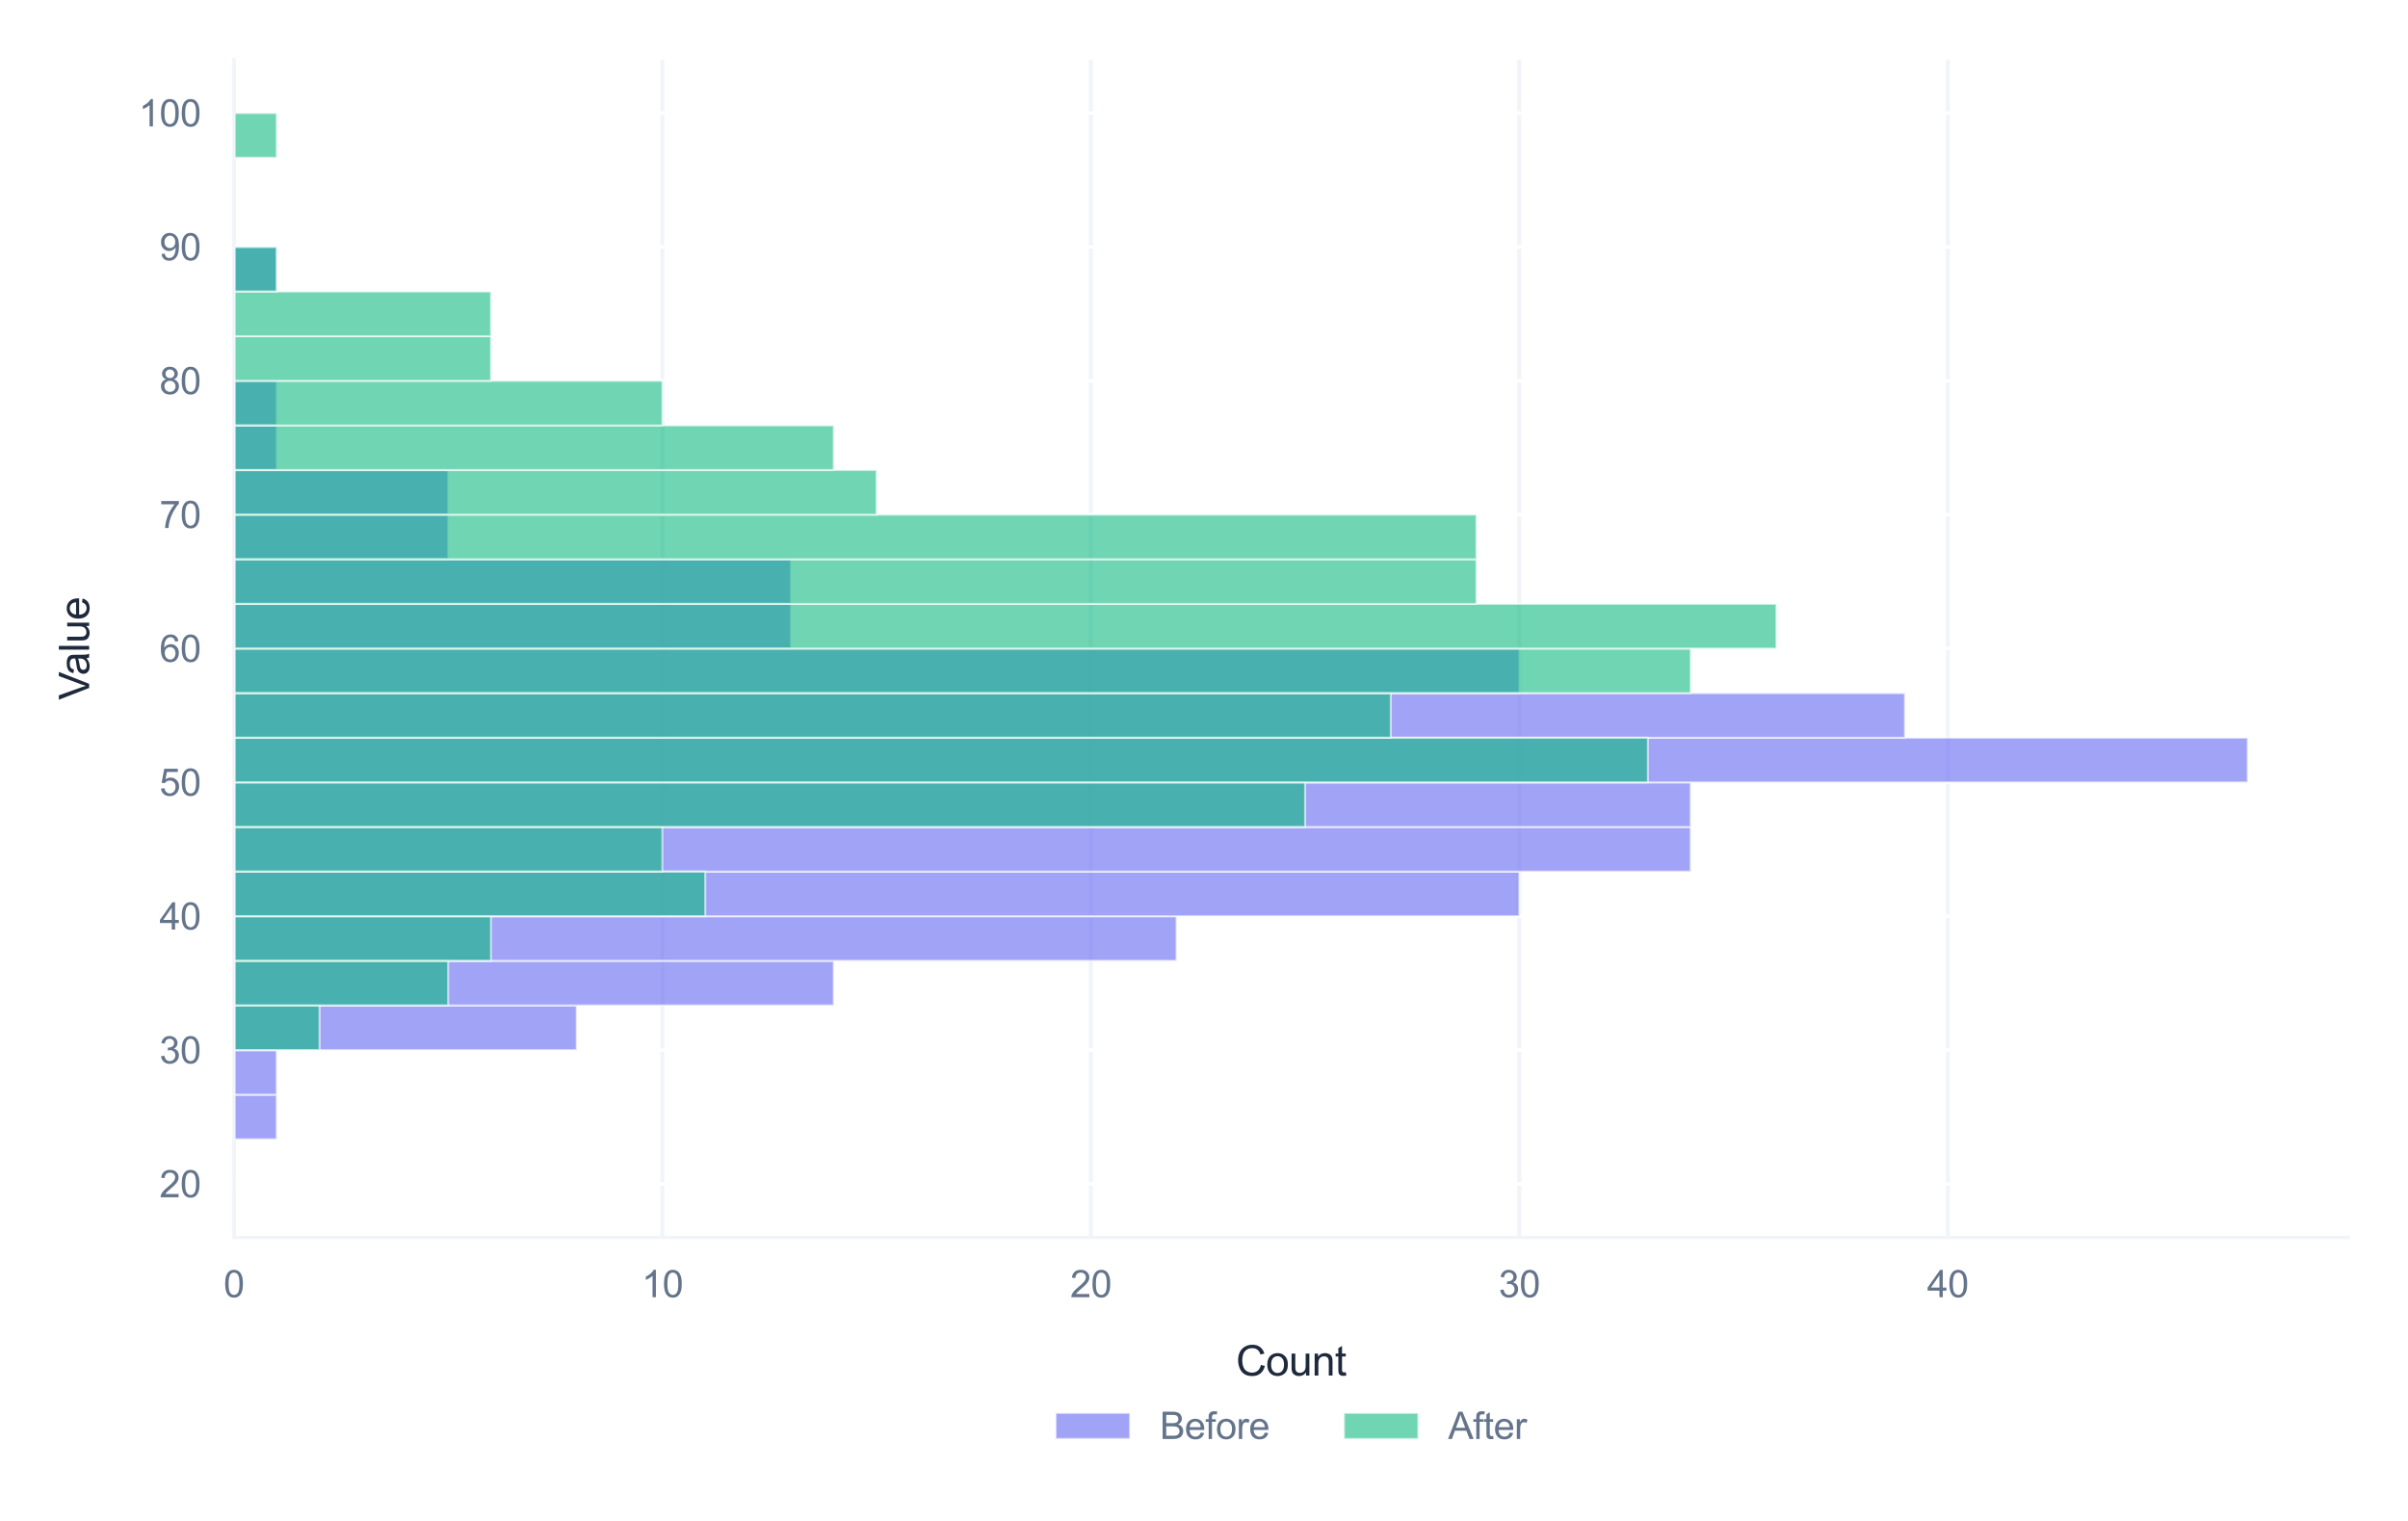 <?xml version="1.0" encoding="utf-8" standalone="no"?>
<!DOCTYPE svg PUBLIC "-//W3C//DTD SVG 1.1//EN"
  "http://www.w3.org/Graphics/SVG/1.1/DTD/svg11.dtd">
<svg xmlns:xlink="http://www.w3.org/1999/xlink" viewBox="0 0 582.25 367.702" xmlns="http://www.w3.org/2000/svg" version="1.1">
 <defs>
  <style type="text/css">*{stroke-linejoin: round; stroke-linecap: butt}</style>
 </defs>
 <g id="figure_1">
  <g id="patch_1">
   <path d="M 0 367.702 
L 582.25 367.702 
L 582.25 0 
L 0 0 
z
" style="fill: #ffffff"/>
  </g>
  <g id="axes_1">
   <g id="patch_2">
    <path d="M 56.56 299.196 
L 567.85 299.196 
L 567.85 14.4 
L 56.56 14.4 
z
" style="fill: #ffffff"/>
   </g>
   <g id="matplotlib.axis_1">
    <g id="xtick_1">
     <g id="line2d_1">
      <path d="M 56.56 299.196 
L 56.56 14.4 
" clip-path="url(#p70942f371a)" style="fill: none; stroke: #f1f5f9; stroke-linecap: round"/>
     </g>
     <g id="text_1">
      <!-- 0 -->
      <g style="fill: #64748b" transform="translate(54.057 313.638) scale(0.09 -0.09)">
       <defs>
        <path id="ArialMT-30" d="M 266 2259 
Q 266 3072 433 3567 
Q 600 4063 929 4331 
Q 1259 4600 1759 4600 
Q 2128 4600 2406 4451 
Q 2684 4303 2865 4023 
Q 3047 3744 3150 3342 
Q 3253 2941 3253 2259 
Q 3253 1453 3087 958 
Q 2922 463 2592 192 
Q 2263 -78 1759 -78 
Q 1097 -78 719 397 
Q 266 969 266 2259 
z
M 844 2259 
Q 844 1131 1108 757 
Q 1372 384 1759 384 
Q 2147 384 2411 759 
Q 2675 1134 2675 2259 
Q 2675 3391 2411 3762 
Q 2147 4134 1753 4134 
Q 1366 4134 1134 3806 
Q 844 3388 844 2259 
z
" transform="scale(0.016)"/>
       </defs>
       <use xlink:href="#ArialMT-30"/>
      </g>
     </g>
    </g>
    <g id="xtick_2">
     <g id="line2d_2">
      <path d="M 160.165 299.196 
L 160.165 14.4 
" clip-path="url(#p70942f371a)" style="fill: none; stroke: #f1f5f9; stroke-linecap: round"/>
     </g>
     <g id="text_2">
      <!-- 10 -->
      <g style="fill: #64748b" transform="translate(155.16 313.638) scale(0.09 -0.09)">
       <defs>
        <path id="ArialMT-31" d="M 2384 0 
L 1822 0 
L 1822 3584 
Q 1619 3391 1289 3197 
Q 959 3003 697 2906 
L 697 3450 
Q 1169 3672 1522 3987 
Q 1875 4303 2022 4600 
L 2384 4600 
L 2384 0 
z
" transform="scale(0.016)"/>
       </defs>
       <use xlink:href="#ArialMT-31"/>
       <use xlink:href="#ArialMT-30" transform="translate(55.615 0)"/>
      </g>
     </g>
    </g>
    <g id="xtick_3">
     <g id="line2d_3">
      <path d="M 263.77 299.196 
L 263.77 14.4 
" clip-path="url(#p70942f371a)" style="fill: none; stroke: #f1f5f9; stroke-linecap: round"/>
     </g>
     <g id="text_3">
      <!-- 20 -->
      <g style="fill: #64748b" transform="translate(258.765 313.638) scale(0.09 -0.09)">
       <defs>
        <path id="ArialMT-32" d="M 3222 541 
L 3222 0 
L 194 0 
Q 188 203 259 391 
Q 375 700 629 1000 
Q 884 1300 1366 1694 
Q 2113 2306 2375 2664 
Q 2638 3022 2638 3341 
Q 2638 3675 2398 3904 
Q 2159 4134 1775 4134 
Q 1369 4134 1125 3890 
Q 881 3647 878 3216 
L 300 3275 
Q 359 3922 746 4261 
Q 1134 4600 1788 4600 
Q 2447 4600 2831 4234 
Q 3216 3869 3216 3328 
Q 3216 3053 3103 2787 
Q 2991 2522 2730 2228 
Q 2469 1934 1863 1422 
Q 1356 997 1212 845 
Q 1069 694 975 541 
L 3222 541 
z
" transform="scale(0.016)"/>
       </defs>
       <use xlink:href="#ArialMT-32"/>
       <use xlink:href="#ArialMT-30" transform="translate(55.615 0)"/>
      </g>
     </g>
    </g>
    <g id="xtick_4">
     <g id="line2d_4">
      <path d="M 367.374 299.196 
L 367.374 14.4 
" clip-path="url(#p70942f371a)" style="fill: none; stroke: #f1f5f9; stroke-linecap: round"/>
     </g>
     <g id="text_4">
      <!-- 30 -->
      <g style="fill: #64748b" transform="translate(362.37 313.638) scale(0.09 -0.09)">
       <defs>
        <path id="ArialMT-33" d="M 269 1209 
L 831 1284 
Q 928 806 1161 595 
Q 1394 384 1728 384 
Q 2125 384 2398 659 
Q 2672 934 2672 1341 
Q 2672 1728 2419 1979 
Q 2166 2231 1775 2231 
Q 1616 2231 1378 2169 
L 1441 2663 
Q 1497 2656 1531 2656 
Q 1891 2656 2178 2843 
Q 2466 3031 2466 3422 
Q 2466 3731 2256 3934 
Q 2047 4138 1716 4138 
Q 1388 4138 1169 3931 
Q 950 3725 888 3313 
L 325 3413 
Q 428 3978 793 4289 
Q 1159 4600 1703 4600 
Q 2078 4600 2393 4439 
Q 2709 4278 2876 4000 
Q 3044 3722 3044 3409 
Q 3044 3113 2884 2869 
Q 2725 2625 2413 2481 
Q 2819 2388 3044 2092 
Q 3269 1797 3269 1353 
Q 3269 753 2831 336 
Q 2394 -81 1725 -81 
Q 1122 -81 723 278 
Q 325 638 269 1209 
z
" transform="scale(0.016)"/>
       </defs>
       <use xlink:href="#ArialMT-33"/>
       <use xlink:href="#ArialMT-30" transform="translate(55.615 0)"/>
      </g>
     </g>
    </g>
    <g id="xtick_5">
     <g id="line2d_5">
      <path d="M 470.979 299.196 
L 470.979 14.4 
" clip-path="url(#p70942f371a)" style="fill: none; stroke: #f1f5f9; stroke-linecap: round"/>
     </g>
     <g id="text_5">
      <!-- 40 -->
      <g style="fill: #64748b" transform="translate(465.974 313.638) scale(0.09 -0.09)">
       <defs>
        <path id="ArialMT-34" d="M 2069 0 
L 2069 1097 
L 81 1097 
L 81 1613 
L 2172 4581 
L 2631 4581 
L 2631 1613 
L 3250 1613 
L 3250 1097 
L 2631 1097 
L 2631 0 
L 2069 0 
z
M 2069 1613 
L 2069 3678 
L 634 1613 
L 2069 1613 
z
" transform="scale(0.016)"/>
       </defs>
       <use xlink:href="#ArialMT-34"/>
       <use xlink:href="#ArialMT-30" transform="translate(55.615 0)"/>
      </g>
     </g>
    </g>
    <g id="text_6">
     <!-- Count -->
     <g style="fill: #1e293b" transform="translate(298.863 332.585) scale(0.1 -0.1)">
      <defs>
       <path id="ArialMT-43" d="M 3763 1606 
L 4369 1453 
Q 4178 706 3683 314 
Q 3188 -78 2472 -78 
Q 1731 -78 1267 223 
Q 803 525 561 1097 
Q 319 1669 319 2325 
Q 319 3041 592 3573 
Q 866 4106 1370 4382 
Q 1875 4659 2481 4659 
Q 3169 4659 3637 4309 
Q 4106 3959 4291 3325 
L 3694 3184 
Q 3534 3684 3231 3912 
Q 2928 4141 2469 4141 
Q 1941 4141 1586 3887 
Q 1231 3634 1087 3207 
Q 944 2781 944 2328 
Q 944 1744 1114 1308 
Q 1284 872 1643 656 
Q 2003 441 2422 441 
Q 2931 441 3284 734 
Q 3638 1028 3763 1606 
z
" transform="scale(0.016)"/>
       <path id="ArialMT-6f" d="M 213 1659 
Q 213 2581 725 3025 
Q 1153 3394 1769 3394 
Q 2453 3394 2887 2945 
Q 3322 2497 3322 1706 
Q 3322 1066 3130 698 
Q 2938 331 2570 128 
Q 2203 -75 1769 -75 
Q 1072 -75 642 372 
Q 213 819 213 1659 
z
M 791 1659 
Q 791 1022 1069 705 
Q 1347 388 1769 388 
Q 2188 388 2466 706 
Q 2744 1025 2744 1678 
Q 2744 2294 2464 2611 
Q 2184 2928 1769 2928 
Q 1347 2928 1069 2612 
Q 791 2297 791 1659 
z
" transform="scale(0.016)"/>
       <path id="ArialMT-75" d="M 2597 0 
L 2597 488 
Q 2209 -75 1544 -75 
Q 1250 -75 995 37 
Q 741 150 617 320 
Q 494 491 444 738 
Q 409 903 409 1263 
L 409 3319 
L 972 3319 
L 972 1478 
Q 972 1038 1006 884 
Q 1059 663 1231 536 
Q 1403 409 1656 409 
Q 1909 409 2131 539 
Q 2353 669 2445 892 
Q 2538 1116 2538 1541 
L 2538 3319 
L 3100 3319 
L 3100 0 
L 2597 0 
z
" transform="scale(0.016)"/>
       <path id="ArialMT-6e" d="M 422 0 
L 422 3319 
L 928 3319 
L 928 2847 
Q 1294 3394 1984 3394 
Q 2284 3394 2536 3286 
Q 2788 3178 2913 3003 
Q 3038 2828 3088 2588 
Q 3119 2431 3119 2041 
L 3119 0 
L 2556 0 
L 2556 2019 
Q 2556 2363 2490 2533 
Q 2425 2703 2258 2804 
Q 2091 2906 1866 2906 
Q 1506 2906 1245 2678 
Q 984 2450 984 1813 
L 984 0 
L 422 0 
z
" transform="scale(0.016)"/>
       <path id="ArialMT-74" d="M 1650 503 
L 1731 6 
Q 1494 -44 1306 -44 
Q 1000 -44 831 53 
Q 663 150 594 308 
Q 525 466 525 972 
L 525 2881 
L 113 2881 
L 113 3319 
L 525 3319 
L 525 4141 
L 1084 4478 
L 1084 3319 
L 1650 3319 
L 1650 2881 
L 1084 2881 
L 1084 941 
Q 1084 700 1114 631 
Q 1144 563 1211 522 
Q 1278 481 1403 481 
Q 1497 481 1650 503 
z
" transform="scale(0.016)"/>
      </defs>
      <use xlink:href="#ArialMT-43"/>
      <use xlink:href="#ArialMT-6f" transform="translate(72.217 0)"/>
      <use xlink:href="#ArialMT-75" transform="translate(127.832 0)"/>
      <use xlink:href="#ArialMT-6e" transform="translate(183.447 0)"/>
      <use xlink:href="#ArialMT-74" transform="translate(239.062 0)"/>
     </g>
    </g>
   </g>
   <g id="matplotlib.axis_2">
    <g id="ytick_1">
     <g id="line2d_6">
      <path d="M 56.56 286.251 
L 567.85 286.251 
" clip-path="url(#p70942f371a)" style="fill: none; stroke: #ffffff; stroke-width: 0.8; stroke-linecap: round"/>
     </g>
     <g id="text_7">
      <!-- 20 -->
      <g style="fill: #64748b" transform="translate(38.55 289.472) scale(0.09 -0.09)">
       <use xlink:href="#ArialMT-32"/>
       <use xlink:href="#ArialMT-30" transform="translate(55.615 0)"/>
      </g>
     </g>
    </g>
    <g id="ytick_2">
     <g id="line2d_7">
      <path d="M 56.56 253.888 
L 567.85 253.888 
" clip-path="url(#p70942f371a)" style="fill: none; stroke: #ffffff; stroke-width: 0.8; stroke-linecap: round"/>
     </g>
     <g id="text_8">
      <!-- 30 -->
      <g style="fill: #64748b" transform="translate(38.55 257.109) scale(0.09 -0.09)">
       <use xlink:href="#ArialMT-33"/>
       <use xlink:href="#ArialMT-30" transform="translate(55.615 0)"/>
      </g>
     </g>
    </g>
    <g id="ytick_3">
     <g id="line2d_8">
      <path d="M 56.56 221.524 
L 567.85 221.524 
" clip-path="url(#p70942f371a)" style="fill: none; stroke: #ffffff; stroke-width: 0.8; stroke-linecap: round"/>
     </g>
     <g id="text_9">
      <!-- 40 -->
      <g style="fill: #64748b" transform="translate(38.55 224.745) scale(0.09 -0.09)">
       <use xlink:href="#ArialMT-34"/>
       <use xlink:href="#ArialMT-30" transform="translate(55.615 0)"/>
      </g>
     </g>
    </g>
    <g id="ytick_4">
     <g id="line2d_9">
      <path d="M 56.56 189.161 
L 567.85 189.161 
" clip-path="url(#p70942f371a)" style="fill: none; stroke: #ffffff; stroke-width: 0.8; stroke-linecap: round"/>
     </g>
     <g id="text_10">
      <!-- 50 -->
      <g style="fill: #64748b" transform="translate(38.55 192.382) scale(0.09 -0.09)">
       <defs>
        <path id="ArialMT-35" d="M 266 1200 
L 856 1250 
Q 922 819 1161 601 
Q 1400 384 1738 384 
Q 2144 384 2425 690 
Q 2706 997 2706 1503 
Q 2706 1984 2436 2262 
Q 2166 2541 1728 2541 
Q 1456 2541 1237 2417 
Q 1019 2294 894 2097 
L 366 2166 
L 809 4519 
L 3088 4519 
L 3088 3981 
L 1259 3981 
L 1013 2750 
Q 1425 3038 1878 3038 
Q 2478 3038 2890 2622 
Q 3303 2206 3303 1553 
Q 3303 931 2941 478 
Q 2500 -78 1738 -78 
Q 1113 -78 717 272 
Q 322 622 266 1200 
z
" transform="scale(0.016)"/>
       </defs>
       <use xlink:href="#ArialMT-35"/>
       <use xlink:href="#ArialMT-30" transform="translate(55.615 0)"/>
      </g>
     </g>
    </g>
    <g id="ytick_5">
     <g id="line2d_10">
      <path d="M 56.56 156.798 
L 567.85 156.798 
" clip-path="url(#p70942f371a)" style="fill: none; stroke: #ffffff; stroke-width: 0.8; stroke-linecap: round"/>
     </g>
     <g id="text_11">
      <!-- 60 -->
      <g style="fill: #64748b" transform="translate(38.55 160.019) scale(0.09 -0.09)">
       <defs>
        <path id="ArialMT-36" d="M 3184 3459 
L 2625 3416 
Q 2550 3747 2413 3897 
Q 2184 4138 1850 4138 
Q 1581 4138 1378 3988 
Q 1113 3794 959 3422 
Q 806 3050 800 2363 
Q 1003 2672 1297 2822 
Q 1591 2972 1913 2972 
Q 2475 2972 2870 2558 
Q 3266 2144 3266 1488 
Q 3266 1056 3080 686 
Q 2894 316 2569 119 
Q 2244 -78 1831 -78 
Q 1128 -78 684 439 
Q 241 956 241 2144 
Q 241 3472 731 4075 
Q 1159 4600 1884 4600 
Q 2425 4600 2770 4297 
Q 3116 3994 3184 3459 
z
M 888 1484 
Q 888 1194 1011 928 
Q 1134 663 1356 523 
Q 1578 384 1822 384 
Q 2178 384 2434 671 
Q 2691 959 2691 1453 
Q 2691 1928 2437 2201 
Q 2184 2475 1800 2475 
Q 1419 2475 1153 2201 
Q 888 1928 888 1484 
z
" transform="scale(0.016)"/>
       </defs>
       <use xlink:href="#ArialMT-36"/>
       <use xlink:href="#ArialMT-30" transform="translate(55.615 0)"/>
      </g>
     </g>
    </g>
    <g id="ytick_6">
     <g id="line2d_11">
      <path d="M 56.56 124.435 
L 567.85 124.435 
" clip-path="url(#p70942f371a)" style="fill: none; stroke: #ffffff; stroke-width: 0.8; stroke-linecap: round"/>
     </g>
     <g id="text_12">
      <!-- 70 -->
      <g style="fill: #64748b" transform="translate(38.55 127.656) scale(0.09 -0.09)">
       <defs>
        <path id="ArialMT-37" d="M 303 3981 
L 303 4522 
L 3269 4522 
L 3269 4084 
Q 2831 3619 2401 2847 
Q 1972 2075 1738 1259 
Q 1569 684 1522 0 
L 944 0 
Q 953 541 1156 1306 
Q 1359 2072 1739 2783 
Q 2119 3494 2547 3981 
L 303 3981 
z
" transform="scale(0.016)"/>
       </defs>
       <use xlink:href="#ArialMT-37"/>
       <use xlink:href="#ArialMT-30" transform="translate(55.615 0)"/>
      </g>
     </g>
    </g>
    <g id="ytick_7">
     <g id="line2d_12">
      <path d="M 56.56 92.072 
L 567.85 92.072 
" clip-path="url(#p70942f371a)" style="fill: none; stroke: #ffffff; stroke-width: 0.8; stroke-linecap: round"/>
     </g>
     <g id="text_13">
      <!-- 80 -->
      <g style="fill: #64748b" transform="translate(38.55 95.293) scale(0.09 -0.09)">
       <defs>
        <path id="ArialMT-38" d="M 1131 2484 
Q 781 2613 612 2850 
Q 444 3088 444 3419 
Q 444 3919 803 4259 
Q 1163 4600 1759 4600 
Q 2359 4600 2725 4251 
Q 3091 3903 3091 3403 
Q 3091 3084 2923 2848 
Q 2756 2613 2416 2484 
Q 2838 2347 3058 2040 
Q 3278 1734 3278 1309 
Q 3278 722 2862 322 
Q 2447 -78 1769 -78 
Q 1091 -78 675 323 
Q 259 725 259 1325 
Q 259 1772 486 2073 
Q 713 2375 1131 2484 
z
M 1019 3438 
Q 1019 3113 1228 2906 
Q 1438 2700 1772 2700 
Q 2097 2700 2305 2904 
Q 2513 3109 2513 3406 
Q 2513 3716 2298 3927 
Q 2084 4138 1766 4138 
Q 1444 4138 1231 3931 
Q 1019 3725 1019 3438 
z
M 838 1322 
Q 838 1081 952 856 
Q 1066 631 1291 507 
Q 1516 384 1775 384 
Q 2178 384 2440 643 
Q 2703 903 2703 1303 
Q 2703 1709 2433 1975 
Q 2163 2241 1756 2241 
Q 1359 2241 1098 1978 
Q 838 1716 838 1322 
z
" transform="scale(0.016)"/>
       </defs>
       <use xlink:href="#ArialMT-38"/>
       <use xlink:href="#ArialMT-30" transform="translate(55.615 0)"/>
      </g>
     </g>
    </g>
    <g id="ytick_8">
     <g id="line2d_13">
      <path d="M 56.56 59.708 
L 567.85 59.708 
" clip-path="url(#p70942f371a)" style="fill: none; stroke: #ffffff; stroke-width: 0.8; stroke-linecap: round"/>
     </g>
     <g id="text_14">
      <!-- 90 -->
      <g style="fill: #64748b" transform="translate(38.55 62.929) scale(0.09 -0.09)">
       <defs>
        <path id="ArialMT-39" d="M 350 1059 
L 891 1109 
Q 959 728 1153 556 
Q 1347 384 1650 384 
Q 1909 384 2104 503 
Q 2300 622 2425 820 
Q 2550 1019 2634 1356 
Q 2719 1694 2719 2044 
Q 2719 2081 2716 2156 
Q 2547 1888 2255 1720 
Q 1963 1553 1622 1553 
Q 1053 1553 659 1965 
Q 266 2378 266 3053 
Q 266 3750 677 4175 
Q 1088 4600 1706 4600 
Q 2153 4600 2523 4359 
Q 2894 4119 3086 3673 
Q 3278 3228 3278 2384 
Q 3278 1506 3087 986 
Q 2897 466 2520 194 
Q 2144 -78 1638 -78 
Q 1100 -78 759 220 
Q 419 519 350 1059 
z
M 2653 3081 
Q 2653 3566 2395 3850 
Q 2138 4134 1775 4134 
Q 1400 4134 1122 3828 
Q 844 3522 844 3034 
Q 844 2597 1108 2323 
Q 1372 2050 1759 2050 
Q 2150 2050 2401 2323 
Q 2653 2597 2653 3081 
z
" transform="scale(0.016)"/>
       </defs>
       <use xlink:href="#ArialMT-39"/>
       <use xlink:href="#ArialMT-30" transform="translate(55.615 0)"/>
      </g>
     </g>
    </g>
    <g id="ytick_9">
     <g id="line2d_14">
      <path d="M 56.56 27.345 
L 567.85 27.345 
" clip-path="url(#p70942f371a)" style="fill: none; stroke: #ffffff; stroke-width: 0.8; stroke-linecap: round"/>
     </g>
     <g id="text_15">
      <!-- 100 -->
      <g style="fill: #64748b" transform="translate(33.545 30.566) scale(0.09 -0.09)">
       <use xlink:href="#ArialMT-31"/>
       <use xlink:href="#ArialMT-30" transform="translate(55.615 0)"/>
       <use xlink:href="#ArialMT-30" transform="translate(111.23 0)"/>
      </g>
     </g>
    </g>
    <g id="text_16">
     <!-- Value -->
     <g style="fill: #1e293b" transform="translate(21.558 169.217) rotate(-90) scale(0.1 -0.1)">
      <defs>
       <path id="ArialMT-56" d="M 1803 0 
L 28 4581 
L 684 4581 
L 1875 1253 
Q 2019 853 2116 503 
Q 2222 878 2363 1253 
L 3600 4581 
L 4219 4581 
L 2425 0 
L 1803 0 
z
" transform="scale(0.016)"/>
       <path id="ArialMT-61" d="M 2588 409 
Q 2275 144 1986 34 
Q 1697 -75 1366 -75 
Q 819 -75 525 192 
Q 231 459 231 875 
Q 231 1119 342 1320 
Q 453 1522 633 1644 
Q 813 1766 1038 1828 
Q 1203 1872 1538 1913 
Q 2219 1994 2541 2106 
Q 2544 2222 2544 2253 
Q 2544 2597 2384 2738 
Q 2169 2928 1744 2928 
Q 1347 2928 1158 2789 
Q 969 2650 878 2297 
L 328 2372 
Q 403 2725 575 2942 
Q 747 3159 1072 3276 
Q 1397 3394 1825 3394 
Q 2250 3394 2515 3294 
Q 2781 3194 2906 3042 
Q 3031 2891 3081 2659 
Q 3109 2516 3109 2141 
L 3109 1391 
Q 3109 606 3145 398 
Q 3181 191 3288 0 
L 2700 0 
Q 2613 175 2588 409 
z
M 2541 1666 
Q 2234 1541 1622 1453 
Q 1275 1403 1131 1340 
Q 988 1278 909 1158 
Q 831 1038 831 891 
Q 831 666 1001 516 
Q 1172 366 1500 366 
Q 1825 366 2078 508 
Q 2331 650 2450 897 
Q 2541 1088 2541 1459 
L 2541 1666 
z
" transform="scale(0.016)"/>
       <path id="ArialMT-6c" d="M 409 0 
L 409 4581 
L 972 4581 
L 972 0 
L 409 0 
z
" transform="scale(0.016)"/>
       <path id="ArialMT-65" d="M 2694 1069 
L 3275 997 
Q 3138 488 2766 206 
Q 2394 -75 1816 -75 
Q 1088 -75 661 373 
Q 234 822 234 1631 
Q 234 2469 665 2931 
Q 1097 3394 1784 3394 
Q 2450 3394 2872 2941 
Q 3294 2488 3294 1666 
Q 3294 1616 3291 1516 
L 816 1516 
Q 847 969 1125 678 
Q 1403 388 1819 388 
Q 2128 388 2347 550 
Q 2566 713 2694 1069 
z
M 847 1978 
L 2700 1978 
Q 2663 2397 2488 2606 
Q 2219 2931 1791 2931 
Q 1403 2931 1139 2672 
Q 875 2413 847 1978 
z
" transform="scale(0.016)"/>
      </defs>
      <use xlink:href="#ArialMT-56"/>
      <use xlink:href="#ArialMT-61" transform="translate(59.324 0)"/>
      <use xlink:href="#ArialMT-6c" transform="translate(114.939 0)"/>
      <use xlink:href="#ArialMT-75" transform="translate(137.156 0)"/>
      <use xlink:href="#ArialMT-65" transform="translate(192.771 0)"/>
     </g>
    </g>
   </g>
   <g id="patch_3">
    <path d="M 56.56 286.251 
L 56.56 286.251 
L 56.56 275.463 
L 56.56 275.463 
z
" clip-path="url(#p70942f371a)" style="fill: #6366f1; opacity: 0.6; stroke: #ffffff; stroke-width: 0.5; stroke-linejoin: miter"/>
   </g>
   <g id="patch_4">
    <path d="M 56.56 275.463 
L 66.92 275.463 
L 66.92 264.675 
L 56.56 264.675 
z
" clip-path="url(#p70942f371a)" style="fill: #6366f1; opacity: 0.6; stroke: #ffffff; stroke-width: 0.5; stroke-linejoin: miter"/>
   </g>
   <g id="patch_5">
    <path d="M 56.56 264.675 
L 66.92 264.675 
L 66.92 253.888 
L 56.56 253.888 
z
" clip-path="url(#p70942f371a)" style="fill: #6366f1; opacity: 0.6; stroke: #ffffff; stroke-width: 0.5; stroke-linejoin: miter"/>
   </g>
   <g id="patch_6">
    <path d="M 56.56 253.888 
L 139.444 253.888 
L 139.444 243.1 
L 56.56 243.1 
z
" clip-path="url(#p70942f371a)" style="fill: #6366f1; opacity: 0.6; stroke: #ffffff; stroke-width: 0.5; stroke-linejoin: miter"/>
   </g>
   <g id="patch_7">
    <path d="M 56.56 243.1 
L 201.607 243.1 
L 201.607 232.312 
L 56.56 232.312 
z
" clip-path="url(#p70942f371a)" style="fill: #6366f1; opacity: 0.6; stroke: #ffffff; stroke-width: 0.5; stroke-linejoin: miter"/>
   </g>
   <g id="patch_8">
    <path d="M 56.56 232.312 
L 284.491 232.312 
L 284.491 221.524 
L 56.56 221.524 
z
" clip-path="url(#p70942f371a)" style="fill: #6366f1; opacity: 0.6; stroke: #ffffff; stroke-width: 0.5; stroke-linejoin: miter"/>
   </g>
   <g id="patch_9">
    <path d="M 56.56 221.524 
L 367.374 221.524 
L 367.374 210.737 
L 56.56 210.737 
z
" clip-path="url(#p70942f371a)" style="fill: #6366f1; opacity: 0.6; stroke: #ffffff; stroke-width: 0.5; stroke-linejoin: miter"/>
   </g>
   <g id="patch_10">
    <path d="M 56.56 210.737 
L 408.816 210.737 
L 408.816 199.949 
L 56.56 199.949 
z
" clip-path="url(#p70942f371a)" style="fill: #6366f1; opacity: 0.6; stroke: #ffffff; stroke-width: 0.5; stroke-linejoin: miter"/>
   </g>
   <g id="patch_11">
    <path d="M 56.56 199.949 
L 408.816 199.949 
L 408.816 189.161 
L 56.56 189.161 
z
" clip-path="url(#p70942f371a)" style="fill: #6366f1; opacity: 0.6; stroke: #ffffff; stroke-width: 0.5; stroke-linejoin: miter"/>
   </g>
   <g id="patch_12">
    <path d="M 56.56 189.161 
L 543.503 189.161 
L 543.503 178.373 
L 56.56 178.373 
z
" clip-path="url(#p70942f371a)" style="fill: #6366f1; opacity: 0.6; stroke: #ffffff; stroke-width: 0.5; stroke-linejoin: miter"/>
   </g>
   <g id="patch_13">
    <path d="M 56.56 178.373 
L 460.619 178.373 
L 460.619 167.586 
L 56.56 167.586 
z
" clip-path="url(#p70942f371a)" style="fill: #6366f1; opacity: 0.6; stroke: #ffffff; stroke-width: 0.5; stroke-linejoin: miter"/>
   </g>
   <g id="patch_14">
    <path d="M 56.56 167.586 
L 367.374 167.586 
L 367.374 156.798 
L 56.56 156.798 
z
" clip-path="url(#p70942f371a)" style="fill: #6366f1; opacity: 0.6; stroke: #ffffff; stroke-width: 0.5; stroke-linejoin: miter"/>
   </g>
   <g id="patch_15">
    <path d="M 56.56 156.798 
L 191.246 156.798 
L 191.246 146.01 
L 56.56 146.01 
z
" clip-path="url(#p70942f371a)" style="fill: #6366f1; opacity: 0.6; stroke: #ffffff; stroke-width: 0.5; stroke-linejoin: miter"/>
   </g>
   <g id="patch_16">
    <path d="M 56.56 146.01 
L 191.246 146.01 
L 191.246 135.223 
L 56.56 135.223 
z
" clip-path="url(#p70942f371a)" style="fill: #6366f1; opacity: 0.6; stroke: #ffffff; stroke-width: 0.5; stroke-linejoin: miter"/>
   </g>
   <g id="patch_17">
    <path d="M 56.56 135.223 
L 108.362 135.223 
L 108.362 124.435 
L 56.56 124.435 
z
" clip-path="url(#p70942f371a)" style="fill: #6366f1; opacity: 0.6; stroke: #ffffff; stroke-width: 0.5; stroke-linejoin: miter"/>
   </g>
   <g id="patch_18">
    <path d="M 56.56 124.435 
L 108.362 124.435 
L 108.362 113.647 
L 56.56 113.647 
z
" clip-path="url(#p70942f371a)" style="fill: #6366f1; opacity: 0.6; stroke: #ffffff; stroke-width: 0.5; stroke-linejoin: miter"/>
   </g>
   <g id="patch_19">
    <path d="M 56.56 113.647 
L 66.92 113.647 
L 66.92 102.859 
L 56.56 102.859 
z
" clip-path="url(#p70942f371a)" style="fill: #6366f1; opacity: 0.6; stroke: #ffffff; stroke-width: 0.5; stroke-linejoin: miter"/>
   </g>
   <g id="patch_20">
    <path d="M 56.56 102.859 
L 66.92 102.859 
L 66.92 92.072 
L 56.56 92.072 
z
" clip-path="url(#p70942f371a)" style="fill: #6366f1; opacity: 0.6; stroke: #ffffff; stroke-width: 0.5; stroke-linejoin: miter"/>
   </g>
   <g id="patch_21">
    <path d="M 56.56 92.072 
L 56.56 92.072 
L 56.56 81.284 
L 56.56 81.284 
z
" clip-path="url(#p70942f371a)" style="fill: #6366f1; opacity: 0.6; stroke: #ffffff; stroke-width: 0.5; stroke-linejoin: miter"/>
   </g>
   <g id="patch_22">
    <path d="M 56.56 81.284 
L 56.56 81.284 
L 56.56 70.496 
L 56.56 70.496 
z
" clip-path="url(#p70942f371a)" style="fill: #6366f1; opacity: 0.6; stroke: #ffffff; stroke-width: 0.5; stroke-linejoin: miter"/>
   </g>
   <g id="patch_23">
    <path d="M 56.56 70.496 
L 66.92 70.496 
L 66.92 59.708 
L 56.56 59.708 
z
" clip-path="url(#p70942f371a)" style="fill: #6366f1; opacity: 0.6; stroke: #ffffff; stroke-width: 0.5; stroke-linejoin: miter"/>
   </g>
   <g id="patch_24">
    <path d="M 56.56 59.708 
L 56.56 59.708 
L 56.56 48.921 
L 56.56 48.921 
z
" clip-path="url(#p70942f371a)" style="fill: #6366f1; opacity: 0.6; stroke: #ffffff; stroke-width: 0.5; stroke-linejoin: miter"/>
   </g>
   <g id="patch_25">
    <path d="M 56.56 48.921 
L 56.56 48.921 
L 56.56 38.133 
L 56.56 38.133 
z
" clip-path="url(#p70942f371a)" style="fill: #6366f1; opacity: 0.6; stroke: #ffffff; stroke-width: 0.5; stroke-linejoin: miter"/>
   </g>
   <g id="patch_26">
    <path d="M 56.56 38.133 
L 56.56 38.133 
L 56.56 27.345 
L 56.56 27.345 
z
" clip-path="url(#p70942f371a)" style="fill: #6366f1; opacity: 0.6; stroke: #ffffff; stroke-width: 0.5; stroke-linejoin: miter"/>
   </g>
   <g id="patch_27">
    <path d="M 56.56 286.251 
L 56.56 286.251 
L 56.56 275.463 
L 56.56 275.463 
z
" clip-path="url(#p70942f371a)" style="fill: #10b981; opacity: 0.6; stroke: #ffffff; stroke-width: 0.5; stroke-linejoin: miter"/>
   </g>
   <g id="patch_28">
    <path d="M 56.56 275.463 
L 56.56 275.463 
L 56.56 264.675 
L 56.56 264.675 
z
" clip-path="url(#p70942f371a)" style="fill: #10b981; opacity: 0.6; stroke: #ffffff; stroke-width: 0.5; stroke-linejoin: miter"/>
   </g>
   <g id="patch_29">
    <path d="M 56.56 264.675 
L 56.56 264.675 
L 56.56 253.888 
L 56.56 253.888 
z
" clip-path="url(#p70942f371a)" style="fill: #10b981; opacity: 0.6; stroke: #ffffff; stroke-width: 0.5; stroke-linejoin: miter"/>
   </g>
   <g id="patch_30">
    <path d="M 56.56 253.888 
L 77.281 253.888 
L 77.281 243.1 
L 56.56 243.1 
z
" clip-path="url(#p70942f371a)" style="fill: #10b981; opacity: 0.6; stroke: #ffffff; stroke-width: 0.5; stroke-linejoin: miter"/>
   </g>
   <g id="patch_31">
    <path d="M 56.56 243.1 
L 108.362 243.1 
L 108.362 232.312 
L 56.56 232.312 
z
" clip-path="url(#p70942f371a)" style="fill: #10b981; opacity: 0.6; stroke: #ffffff; stroke-width: 0.5; stroke-linejoin: miter"/>
   </g>
   <g id="patch_32">
    <path d="M 56.56 232.312 
L 118.723 232.312 
L 118.723 221.524 
L 56.56 221.524 
z
" clip-path="url(#p70942f371a)" style="fill: #10b981; opacity: 0.6; stroke: #ffffff; stroke-width: 0.5; stroke-linejoin: miter"/>
   </g>
   <g id="patch_33">
    <path d="M 56.56 221.524 
L 170.525 221.524 
L 170.525 210.737 
L 56.56 210.737 
z
" clip-path="url(#p70942f371a)" style="fill: #10b981; opacity: 0.6; stroke: #ffffff; stroke-width: 0.5; stroke-linejoin: miter"/>
   </g>
   <g id="patch_34">
    <path d="M 56.56 210.737 
L 160.165 210.737 
L 160.165 199.949 
L 56.56 199.949 
z
" clip-path="url(#p70942f371a)" style="fill: #10b981; opacity: 0.6; stroke: #ffffff; stroke-width: 0.5; stroke-linejoin: miter"/>
   </g>
   <g id="patch_35">
    <path d="M 56.56 199.949 
L 315.572 199.949 
L 315.572 189.161 
L 56.56 189.161 
z
" clip-path="url(#p70942f371a)" style="fill: #10b981; opacity: 0.6; stroke: #ffffff; stroke-width: 0.5; stroke-linejoin: miter"/>
   </g>
   <g id="patch_36">
    <path d="M 56.56 189.161 
L 398.456 189.161 
L 398.456 178.373 
L 56.56 178.373 
z
" clip-path="url(#p70942f371a)" style="fill: #10b981; opacity: 0.6; stroke: #ffffff; stroke-width: 0.5; stroke-linejoin: miter"/>
   </g>
   <g id="patch_37">
    <path d="M 56.56 178.373 
L 336.293 178.373 
L 336.293 167.586 
L 56.56 167.586 
z
" clip-path="url(#p70942f371a)" style="fill: #10b981; opacity: 0.6; stroke: #ffffff; stroke-width: 0.5; stroke-linejoin: miter"/>
   </g>
   <g id="patch_38">
    <path d="M 56.56 167.586 
L 408.816 167.586 
L 408.816 156.798 
L 56.56 156.798 
z
" clip-path="url(#p70942f371a)" style="fill: #10b981; opacity: 0.6; stroke: #ffffff; stroke-width: 0.5; stroke-linejoin: miter"/>
   </g>
   <g id="patch_39">
    <path d="M 56.56 156.798 
L 429.537 156.798 
L 429.537 146.01 
L 56.56 146.01 
z
" clip-path="url(#p70942f371a)" style="fill: #10b981; opacity: 0.6; stroke: #ffffff; stroke-width: 0.5; stroke-linejoin: miter"/>
   </g>
   <g id="patch_40">
    <path d="M 56.56 146.01 
L 357.014 146.01 
L 357.014 135.223 
L 56.56 135.223 
z
" clip-path="url(#p70942f371a)" style="fill: #10b981; opacity: 0.6; stroke: #ffffff; stroke-width: 0.5; stroke-linejoin: miter"/>
   </g>
   <g id="patch_41">
    <path d="M 56.56 135.223 
L 357.014 135.223 
L 357.014 124.435 
L 56.56 124.435 
z
" clip-path="url(#p70942f371a)" style="fill: #10b981; opacity: 0.6; stroke: #ffffff; stroke-width: 0.5; stroke-linejoin: miter"/>
   </g>
   <g id="patch_42">
    <path d="M 56.56 124.435 
L 211.967 124.435 
L 211.967 113.647 
L 56.56 113.647 
z
" clip-path="url(#p70942f371a)" style="fill: #10b981; opacity: 0.6; stroke: #ffffff; stroke-width: 0.5; stroke-linejoin: miter"/>
   </g>
   <g id="patch_43">
    <path d="M 56.56 113.647 
L 201.607 113.647 
L 201.607 102.859 
L 56.56 102.859 
z
" clip-path="url(#p70942f371a)" style="fill: #10b981; opacity: 0.6; stroke: #ffffff; stroke-width: 0.5; stroke-linejoin: miter"/>
   </g>
   <g id="patch_44">
    <path d="M 56.56 102.859 
L 160.165 102.859 
L 160.165 92.072 
L 56.56 92.072 
z
" clip-path="url(#p70942f371a)" style="fill: #10b981; opacity: 0.6; stroke: #ffffff; stroke-width: 0.5; stroke-linejoin: miter"/>
   </g>
   <g id="patch_45">
    <path d="M 56.56 92.072 
L 118.723 92.072 
L 118.723 81.284 
L 56.56 81.284 
z
" clip-path="url(#p70942f371a)" style="fill: #10b981; opacity: 0.6; stroke: #ffffff; stroke-width: 0.5; stroke-linejoin: miter"/>
   </g>
   <g id="patch_46">
    <path d="M 56.56 81.284 
L 118.723 81.284 
L 118.723 70.496 
L 56.56 70.496 
z
" clip-path="url(#p70942f371a)" style="fill: #10b981; opacity: 0.6; stroke: #ffffff; stroke-width: 0.5; stroke-linejoin: miter"/>
   </g>
   <g id="patch_47">
    <path d="M 56.56 70.496 
L 66.92 70.496 
L 66.92 59.708 
L 56.56 59.708 
z
" clip-path="url(#p70942f371a)" style="fill: #10b981; opacity: 0.6; stroke: #ffffff; stroke-width: 0.5; stroke-linejoin: miter"/>
   </g>
   <g id="patch_48">
    <path d="M 56.56 59.708 
L 56.56 59.708 
L 56.56 48.921 
L 56.56 48.921 
z
" clip-path="url(#p70942f371a)" style="fill: #10b981; opacity: 0.6; stroke: #ffffff; stroke-width: 0.5; stroke-linejoin: miter"/>
   </g>
   <g id="patch_49">
    <path d="M 56.56 48.921 
L 56.56 48.921 
L 56.56 38.133 
L 56.56 38.133 
z
" clip-path="url(#p70942f371a)" style="fill: #10b981; opacity: 0.6; stroke: #ffffff; stroke-width: 0.5; stroke-linejoin: miter"/>
   </g>
   <g id="patch_50">
    <path d="M 56.56 38.133 
L 66.92 38.133 
L 66.92 27.345 
L 56.56 27.345 
z
" clip-path="url(#p70942f371a)" style="fill: #10b981; opacity: 0.6; stroke: #ffffff; stroke-width: 0.5; stroke-linejoin: miter"/>
   </g>
   <g id="patch_51">
    <path d="M 56.56 299.196 
L 56.56 14.4 
" style="fill: none; stroke: #f1f5f9; stroke-width: 0.8; stroke-linejoin: miter; stroke-linecap: square"/>
   </g>
   <g id="patch_52">
    <path d="M 56.56 299.196 
L 567.85 299.196 
" style="fill: none; stroke: #f1f5f9; stroke-width: 0.8; stroke-linejoin: miter; stroke-linecap: square"/>
   </g>
   <g id="legend_1">
    <g id="patch_53">
     <path d="M 255.245 347.914 
L 273.245 347.914 
L 273.245 341.614 
L 255.245 341.614 
z
" style="fill: #6366f1; opacity: 0.6; stroke: #ffffff; stroke-width: 0.5; stroke-linejoin: miter"/>
    </g>
    <g id="text_17">
     <!-- Before -->
     <g style="fill: #64748b" transform="translate(280.445 347.914) scale(0.09 -0.09)">
      <defs>
       <path id="ArialMT-42" d="M 469 0 
L 469 4581 
L 2188 4581 
Q 2713 4581 3030 4442 
Q 3347 4303 3526 4014 
Q 3706 3725 3706 3409 
Q 3706 3116 3547 2856 
Q 3388 2597 3066 2438 
Q 3481 2316 3704 2022 
Q 3928 1728 3928 1328 
Q 3928 1006 3792 729 
Q 3656 453 3456 303 
Q 3256 153 2954 76 
Q 2653 0 2216 0 
L 469 0 
z
M 1075 2656 
L 2066 2656 
Q 2469 2656 2644 2709 
Q 2875 2778 2992 2937 
Q 3109 3097 3109 3338 
Q 3109 3566 3000 3739 
Q 2891 3913 2687 3977 
Q 2484 4041 1991 4041 
L 1075 4041 
L 1075 2656 
z
M 1075 541 
L 2216 541 
Q 2509 541 2628 563 
Q 2838 600 2978 687 
Q 3119 775 3209 942 
Q 3300 1109 3300 1328 
Q 3300 1584 3169 1773 
Q 3038 1963 2805 2039 
Q 2572 2116 2134 2116 
L 1075 2116 
L 1075 541 
z
" transform="scale(0.016)"/>
       <path id="ArialMT-66" d="M 556 0 
L 556 2881 
L 59 2881 
L 59 3319 
L 556 3319 
L 556 3672 
Q 556 4006 616 4169 
Q 697 4388 901 4523 
Q 1106 4659 1475 4659 
Q 1713 4659 2000 4603 
L 1916 4113 
Q 1741 4144 1584 4144 
Q 1328 4144 1222 4034 
Q 1116 3925 1116 3625 
L 1116 3319 
L 1763 3319 
L 1763 2881 
L 1116 2881 
L 1116 0 
L 556 0 
z
" transform="scale(0.016)"/>
       <path id="ArialMT-72" d="M 416 0 
L 416 3319 
L 922 3319 
L 922 2816 
Q 1116 3169 1280 3281 
Q 1444 3394 1641 3394 
Q 1925 3394 2219 3213 
L 2025 2691 
Q 1819 2813 1613 2813 
Q 1428 2813 1281 2702 
Q 1134 2591 1072 2394 
Q 978 2094 978 1738 
L 978 0 
L 416 0 
z
" transform="scale(0.016)"/>
      </defs>
      <use xlink:href="#ArialMT-42"/>
      <use xlink:href="#ArialMT-65" transform="translate(66.699 0)"/>
      <use xlink:href="#ArialMT-66" transform="translate(122.314 0)"/>
      <use xlink:href="#ArialMT-6f" transform="translate(150.098 0)"/>
      <use xlink:href="#ArialMT-72" transform="translate(205.713 0)"/>
      <use xlink:href="#ArialMT-65" transform="translate(239.014 0)"/>
     </g>
    </g>
    <g id="patch_54">
     <path d="M 324.96 347.914 
L 342.96 347.914 
L 342.96 341.614 
L 324.96 341.614 
z
" style="fill: #10b981; opacity: 0.6; stroke: #ffffff; stroke-width: 0.5; stroke-linejoin: miter"/>
    </g>
    <g id="text_18">
     <!-- After -->
     <g style="fill: #64748b" transform="translate(350.16 347.914) scale(0.09 -0.09)">
      <defs>
       <path id="ArialMT-41" d="M -9 0 
L 1750 4581 
L 2403 4581 
L 4278 0 
L 3588 0 
L 3053 1388 
L 1138 1388 
L 634 0 
L -9 0 
z
M 1313 1881 
L 2866 1881 
L 2388 3150 
Q 2169 3728 2063 4100 
Q 1975 3659 1816 3225 
L 1313 1881 
z
" transform="scale(0.016)"/>
      </defs>
      <use xlink:href="#ArialMT-41"/>
      <use xlink:href="#ArialMT-66" transform="translate(66.699 0)"/>
      <use xlink:href="#ArialMT-74" transform="translate(94.482 0)"/>
      <use xlink:href="#ArialMT-65" transform="translate(122.266 0)"/>
      <use xlink:href="#ArialMT-72" transform="translate(177.881 0)"/>
     </g>
    </g>
   </g>
  </g>
 </g>
 <defs>
  <clipPath id="p70942f371a">
   <rect x="56.56" y="14.4" width="511.29" height="284.796"/>
  </clipPath>
 </defs>
</svg>
